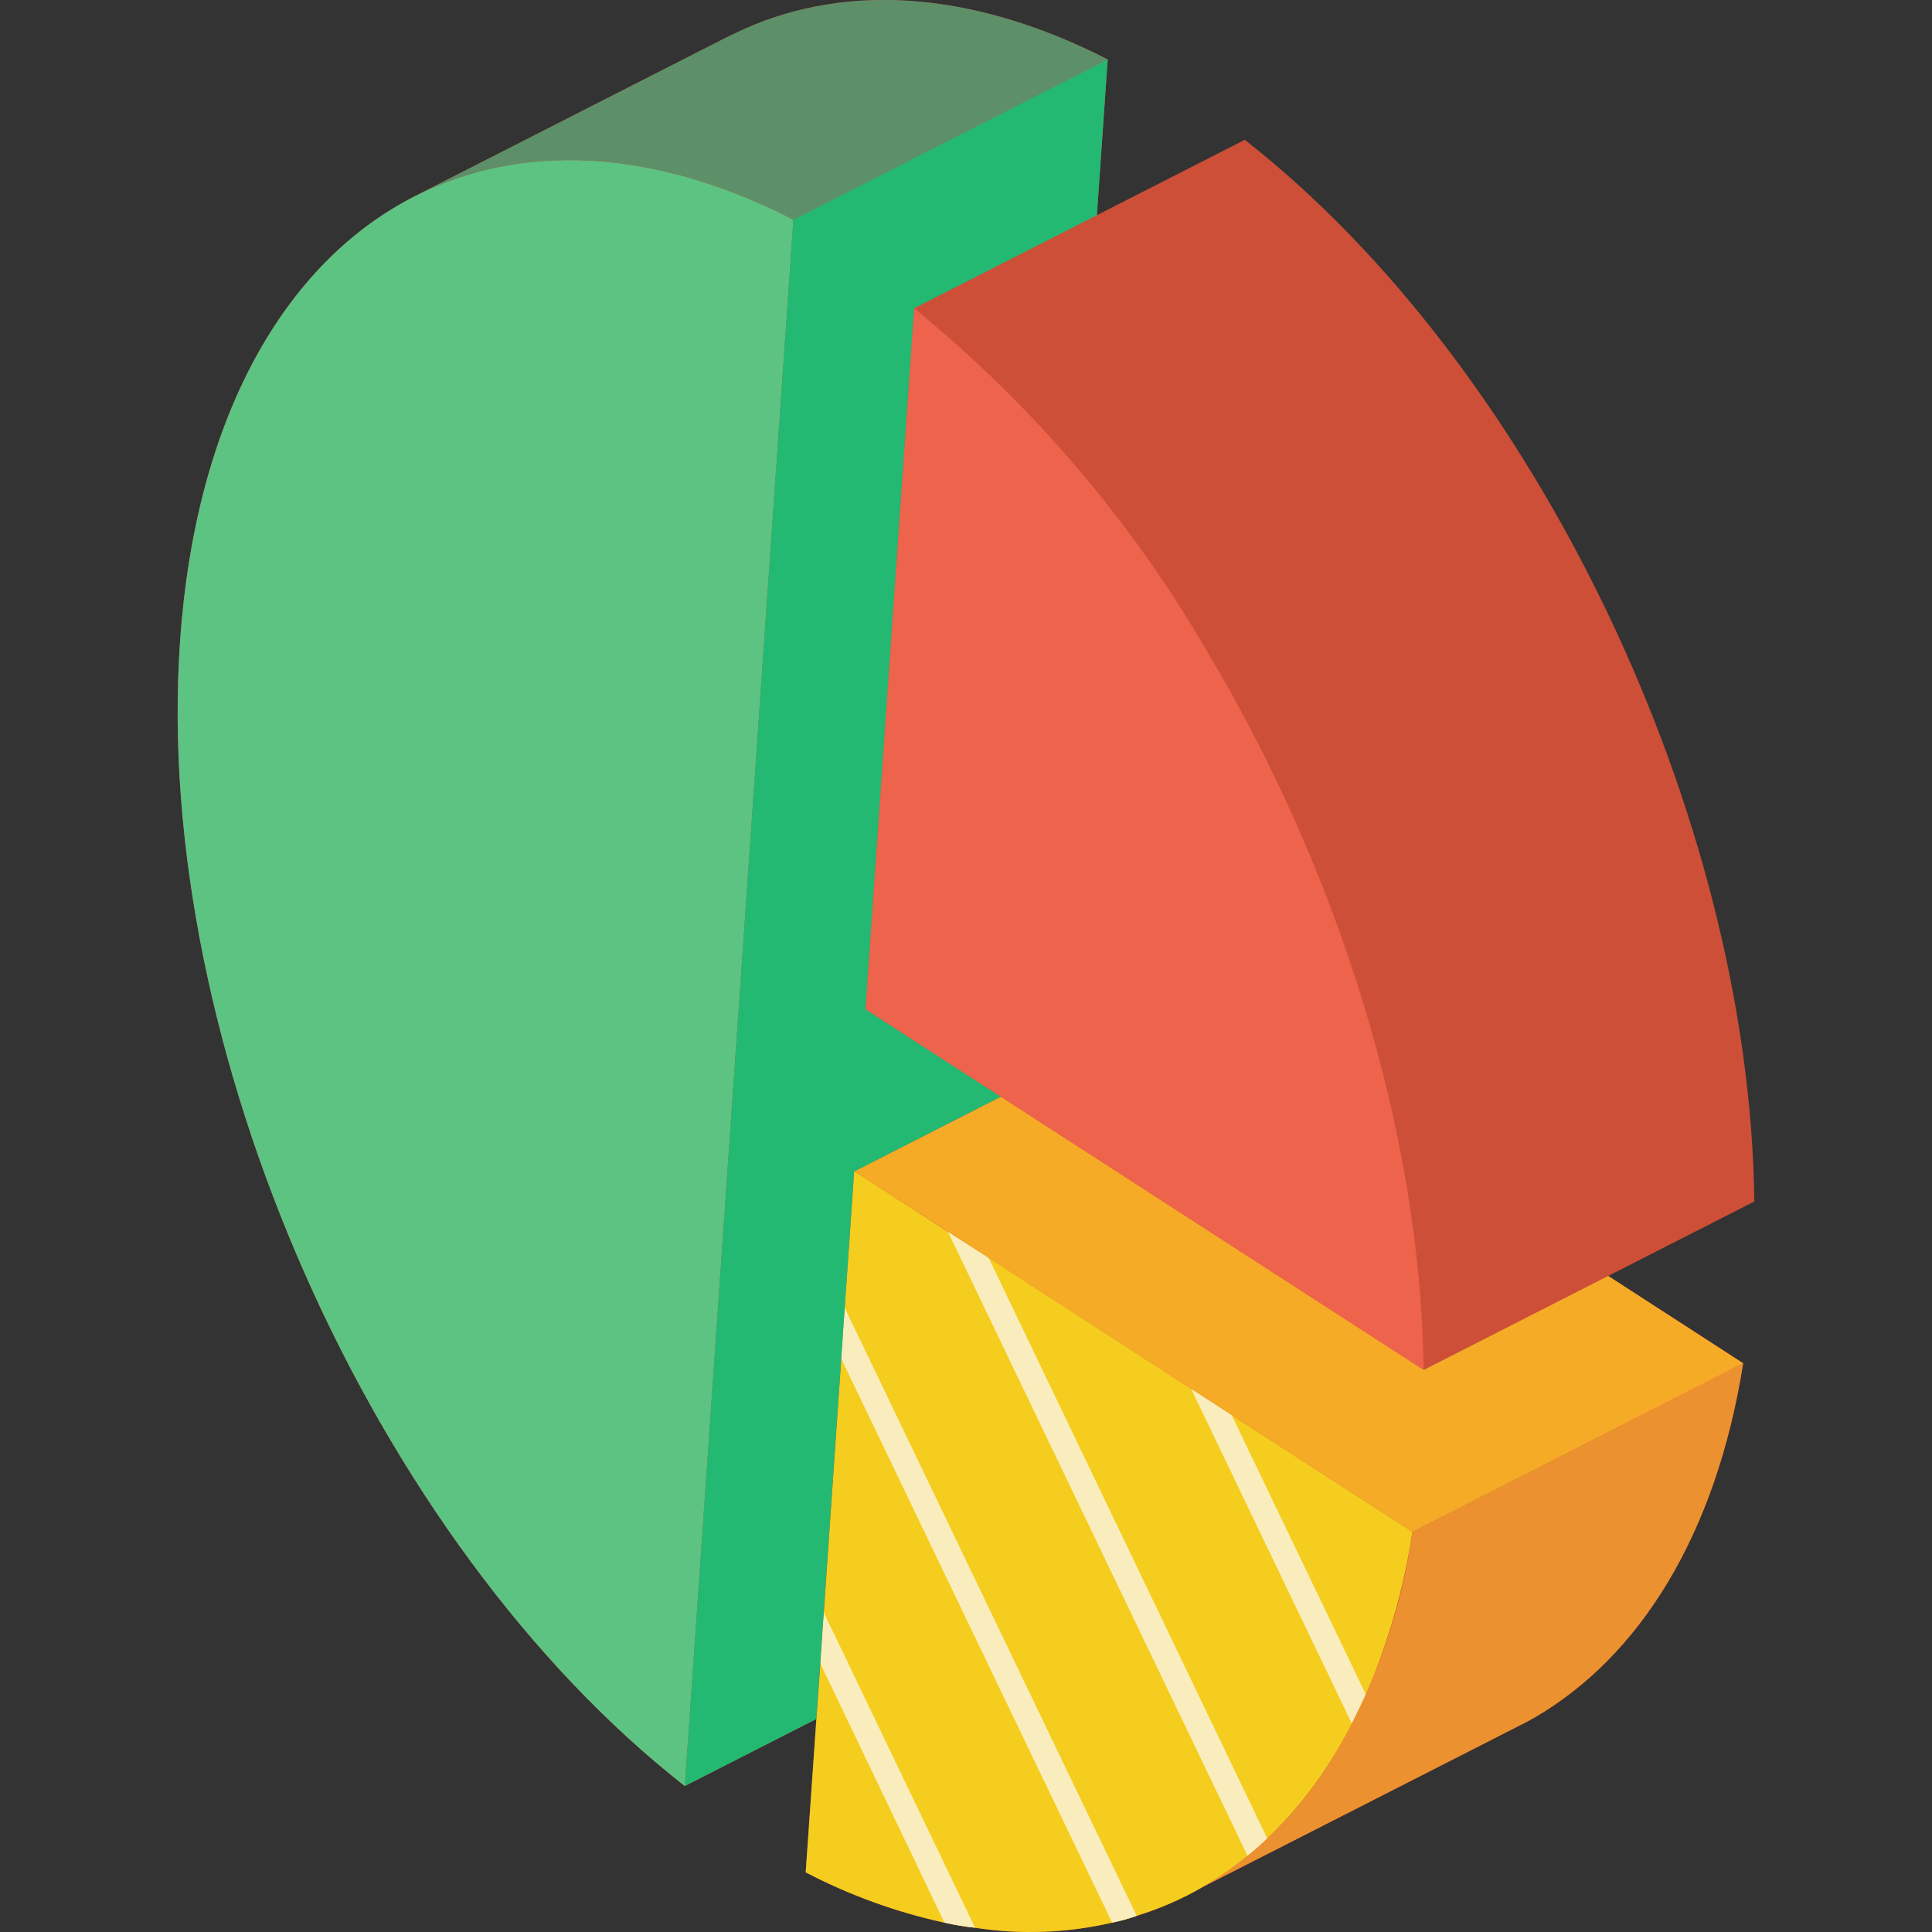 <?xml version="1.0" encoding="iso-8859-1"?>
<!-- Generator: Adobe Illustrator 19.0.0, SVG Export Plug-In . SVG Version: 6.00 Build 0)  -->
<svg version="1.1" id="Capa_1" xmlns="http://www.w3.org/2000/svg" xmlns:xlink="http://www.w3.org/1999/xlink" x="0px" y="0px"
	 viewBox="0 0 512.014 512.014" style="enable-background:new 0 0 512.014 512.014;" xml:space="preserve">
<rect x="0" y="0" width="512.014" height="512.014" fill="#333333" stroke="none"/>
<g>
	<path style="fill:#CD4F38;" d="M318.834,500.032l85.92-43.779c0.422-0.203,0.83-0.435,1.219-0.696l0.536-0.273
		c28.01-16.221,48.224-48.48,55.464-93.991l-35.776-23.143l38.736-19.737c-1.226-102.431-58.245-221.252-135.039-281.357
		l-39.093,19.919l-0.091-0.179l2.855-41.027C256.656-3.124,222.27-4.566,194.656,8.905c-0.773,0.394-1.577,0.729-2.351,1.123
		l-82.41,41.99c-34.511,17.584-58.092,58.679-62.181,118.024c-7.428,107.365,51.271,238.747,133.772,303.288l34.868-17.766
		l6.94-100.617l-0.348,5.146l-4.626,67.263l-0.913,13.506l-1.053,14.702l-2.828,40.639c11.611,6.063,23.979,10.55,36.777,13.34
		c2.674,0.599,5.379,1.047,8.104,1.342c12.087,1.873,24.422,1.414,36.337-1.351c2.207-0.445,4.378-1.051,6.497-1.812
		C307.381,505.841,313.284,503.261,318.834,500.032z M251.214,326.428l-24.731-16.029l-0.059,0.03l-0.03-0.06l0.09,0.029
		l30.364,19.625L251.214,326.428z M374.328,405.951c-0.599,3.773-1.32,7.423-2.096,11.013
		C373.009,413.378,373.72,409.718,374.328,405.951l-47.931-30.965l-6.156-3.992L374.328,405.951z M361.536,450.065
		c-0.958,2.13-1.954,4.208-2.987,6.236C359.586,454.304,360.577,452.217,361.536,450.065L361.536,450.065z M362.181,448.638
		c2.704-6.21,5-12.59,6.874-19.099C367.174,436.046,364.878,442.425,362.181,448.638L362.181,448.638z M369.574,427.674
		c0.799-2.863,1.538-5.794,2.22-8.791C371.114,421.88,370.374,424.81,369.574,427.674L369.574,427.674z M355.799,461.447
		c0.624-1.101,1.228-2.235,1.826-3.377C357.023,459.205,356.426,460.346,355.799,461.447L355.799,461.447z M338.115,484.969
		c-0.569,0.575-1.131,1.158-1.71,1.715C336.984,486.132,337.544,485.542,338.115,484.969L338.115,484.969z M345.571,476.604
		c-0.183,0.23-0.356,0.475-0.54,0.703C345.215,477.079,345.388,476.834,345.571,476.604L345.571,476.604z M327.152,494.48
		c0.721-0.535,1.445-1.066,2.152-1.629C328.594,493.409,327.874,493.946,327.152,494.48L327.152,494.48z"/>
	<path style="fill:#5DC382;" d="M181.487,473.329l28.776-415.115c-37.539-19.247-72.52-20.385-100.367-6.197
		c-34.511,17.584-58.092,58.679-62.181,118.024C40.287,277.406,98.986,408.788,181.487,473.329z"/>
	<path style="fill:#5D9069;" d="M210.263,58.214l83.302-42.445C256.656-3.124,222.27-4.566,194.656,8.905
		c-0.773,0.394-1.577,0.729-2.351,1.123l-82.41,41.99C137.743,37.829,172.724,38.967,210.263,58.214z"/>
	<path style="fill:#F4CD1E;" d="M318.834,500.032c4.151-2.397,8.096-5.134,11.794-8.183c1.825-1.438,3.568-2.977,5.221-4.609
		c6.381-6.041,11.969-12.867,16.631-20.315l0.06-0.03c2.036-3.211,3.952-6.511,5.747-10.049c1.296-2.459,2.53-5.037,3.704-7.734
		c5.94-13.8,10.086-28.305,12.336-43.16l-47.931-30.965l-10.745-6.967l-53.664-34.715l-10.774-6.877l-24.731-16.029l-0.119,0.061
		l-2.504,36.127l-0.913,13.507l-4.626,67.263l-0.913,13.506l-1.053,14.702l-2.828,40.639c11.611,6.063,23.979,10.55,36.777,13.34
		c2.674,0.599,5.379,1.047,8.104,1.342c12.087,1.873,24.422,1.414,36.337-1.351c2.207-0.445,4.378-1.051,6.497-1.812
		C307.381,505.841,313.284,503.261,318.834,500.032z"/>
	<path style="fill:#ED634C;" d="M377.287,363.071c-0.746-62.802-22.474-131.777-56.87-189.575l-0.03-0.06
		c-20.259-35.066-46.738-66.148-78.138-91.722l-12.895,185.774l35.866,23.173L377.287,363.071z"/>
	<g>
		<path style="fill:#FAEDBD;" d="M258.408,510.884l-40.087-83.529l-0.913,13.506l32.896,68.681
			C252.978,510.141,255.684,510.589,258.408,510.884z"/>
		<path style="fill:#FAEDBD;" d="M223.86,346.585l77.381,161.136c-2.119,0.761-4.29,1.366-6.497,1.811l-71.797-149.442
			L223.86,346.585z"/>
		<path style="fill:#FAEDBD;" d="M330.628,491.849c1.825-1.438,3.568-2.977,5.221-4.609l-73.862-153.936l-10.774-6.877
			L330.628,491.849z"/>
		<path style="fill:#FAEDBD;" d="M358.287,456.845c1.296-2.459,2.53-5.037,3.704-7.734l-35.596-74.126l-10.745-6.967
			L358.287,456.845z"/>
	</g>
	<path style="fill:#EC9130;" d="M318.834,500.032l85.92-43.779c0.422-0.203,0.83-0.435,1.219-0.696l0.536-0.273
		c28.01-16.221,48.224-48.48,55.464-93.991l-87.646,44.658c-3.004,21.594-10.421,42.338-21.788,60.943l-0.06,0.03
		C344.118,480.527,332.57,491.89,318.834,500.032z"/>
	<polygon style="fill:#F6AB27;" points="374.328,405.954 461.977,361.292 426.199,338.148 377.289,363.07 265.216,290.664 
		226.484,310.397 	"/>
	<polygon style="fill:#23B972;" points="181.49,473.33 216.355,455.562 226.367,310.459 226.422,310.431 226.394,310.369 
		226.484,310.397 265.216,290.664 229.356,267.485 242.245,81.712 290.802,56.977 290.712,56.797 293.563,15.768 210.259,58.216 	
		"/>
</g>
<g>
</g>
<g>
</g>
<g>
</g>
<g>
</g>
<g>
</g>
<g>
</g>
<g>
</g>
<g>
</g>
<g>
</g>
<g>
</g>
<g>
</g>
<g>
</g>
<g>
</g>
<g>
</g>
<g>
</g>
</svg>

